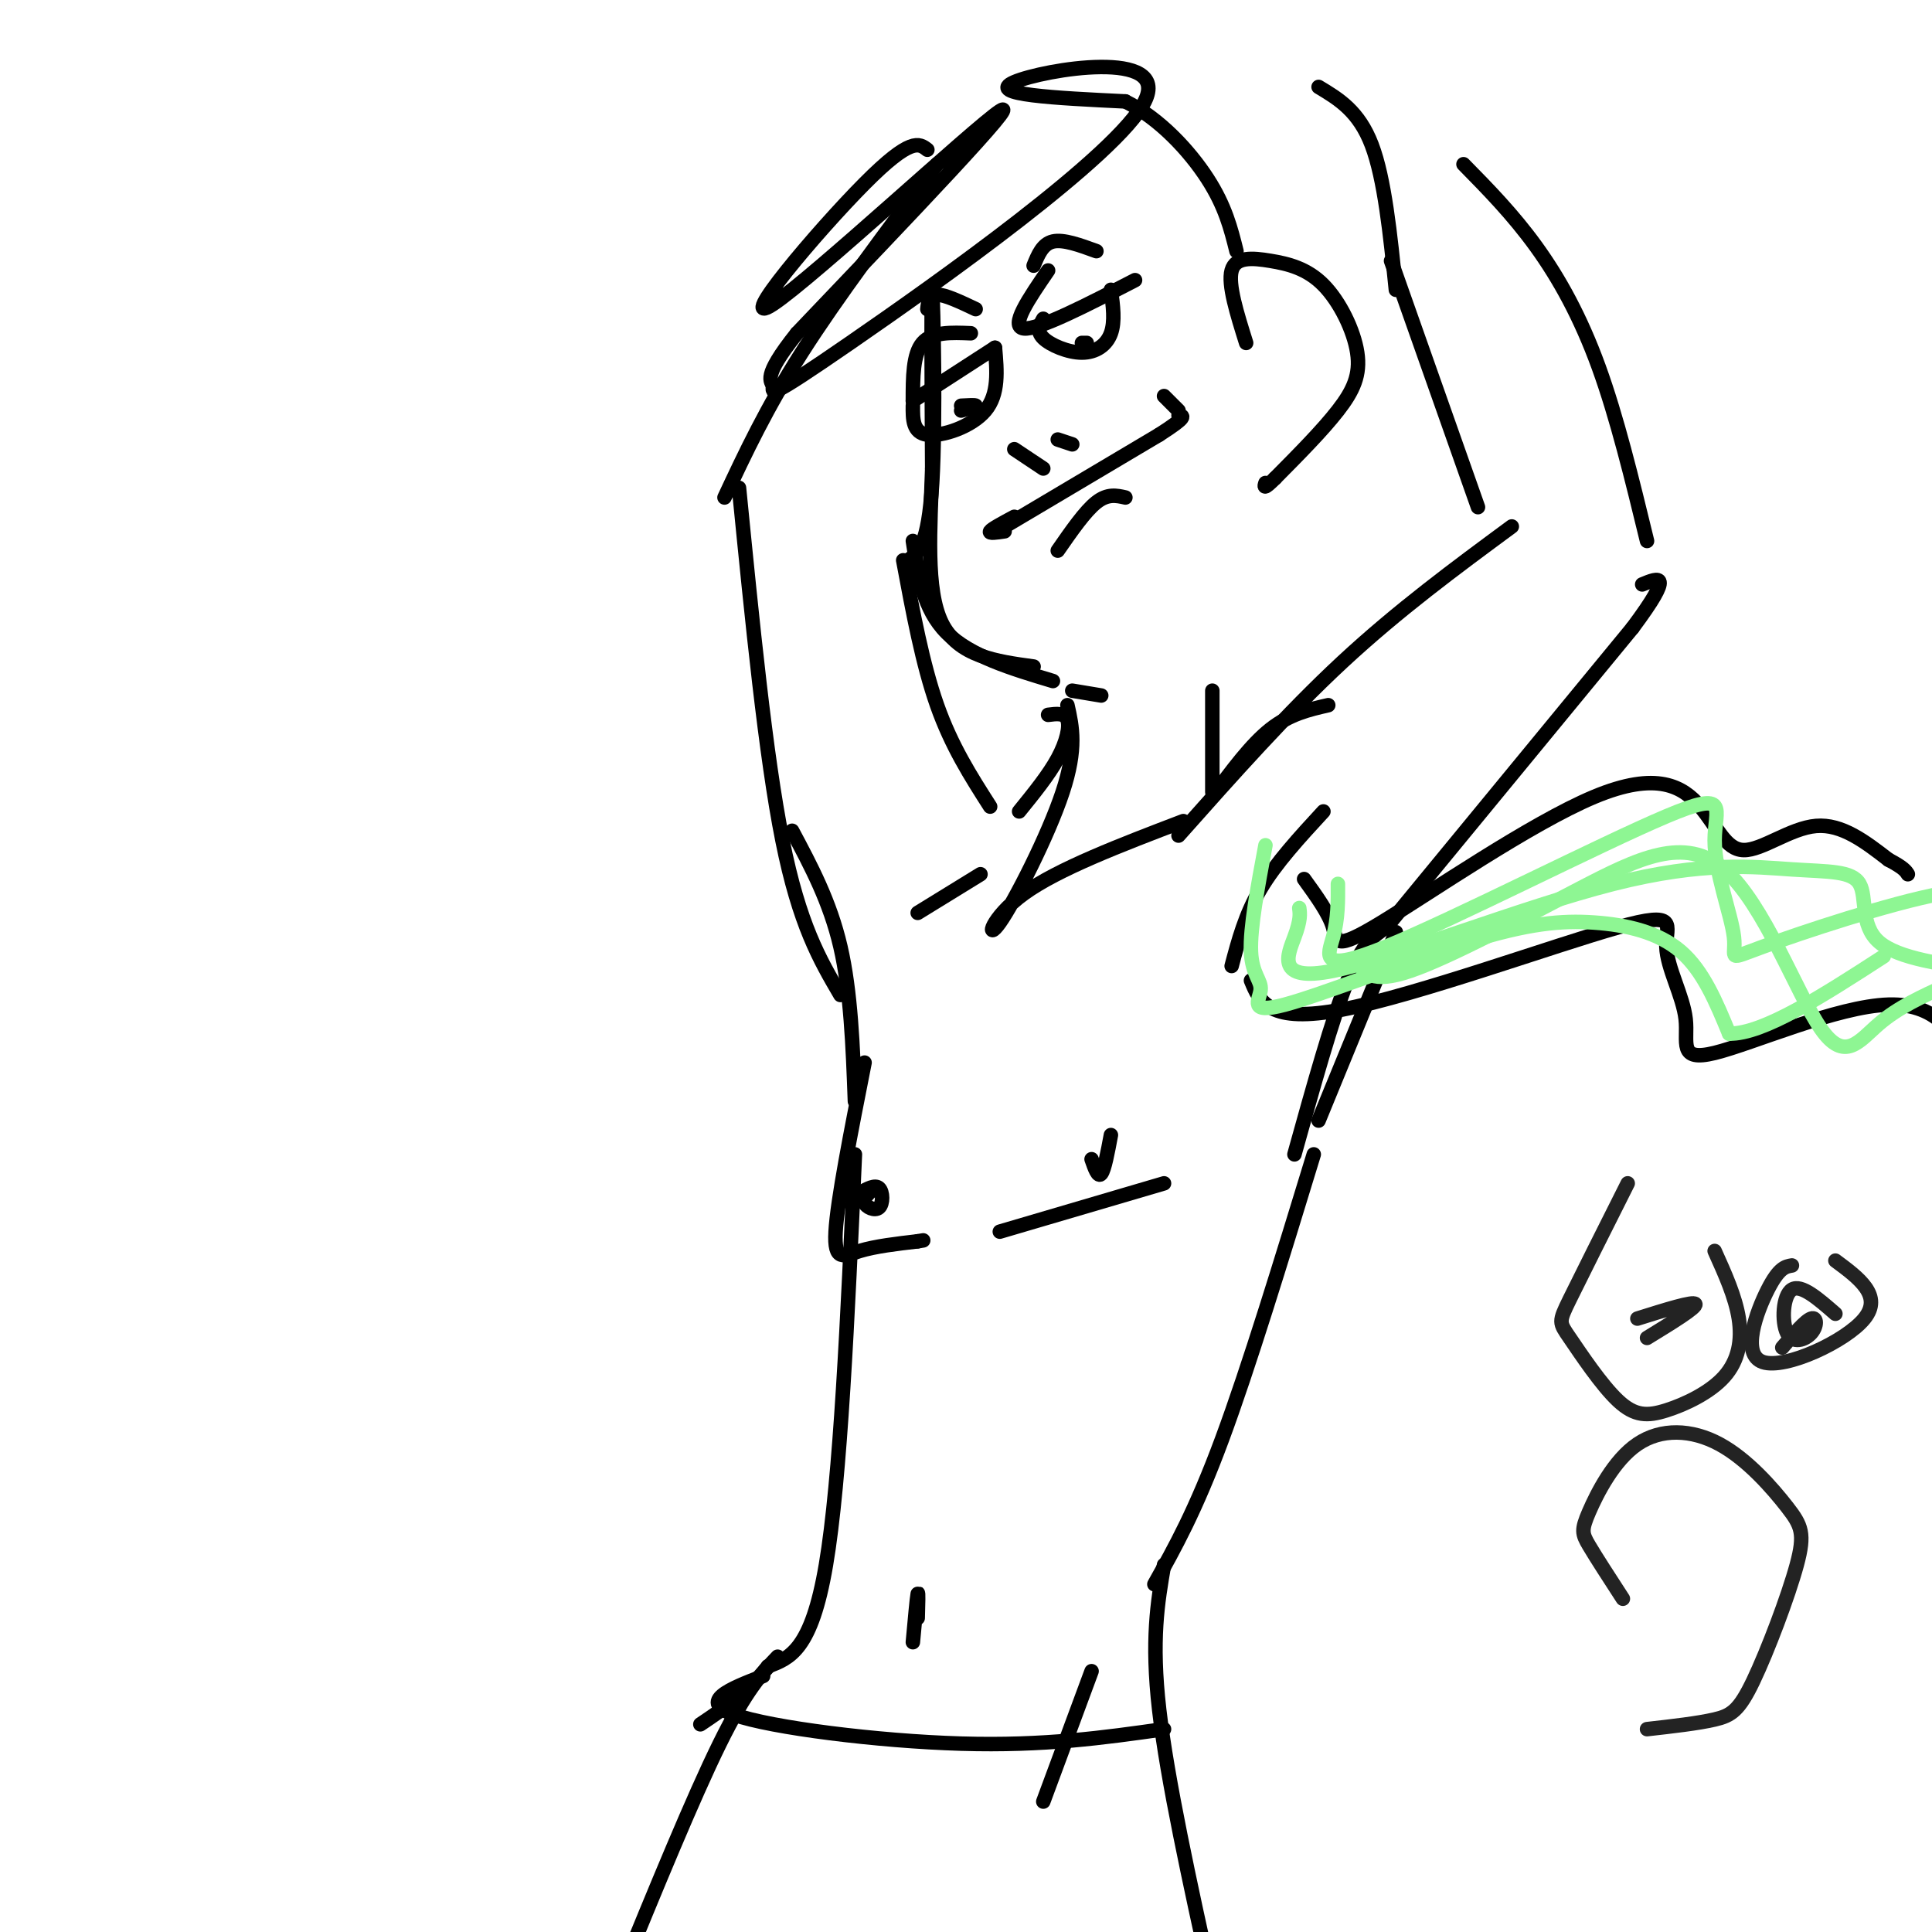 <svg viewBox='0 0 400 400' version='1.1' xmlns='http://www.w3.org/2000/svg' xmlns:xlink='http://www.w3.org/1999/xlink'><g fill='none' stroke='rgb(0,0,0)' stroke-width='3' stroke-linecap='round' stroke-linejoin='round'><path d='M189,112c1.083,7.083 2.167,14.167 7,19c4.833,4.833 13.417,7.417 22,10'/><path d='M188,116c2.111,-1.489 4.222,-2.978 5,-16c0.778,-13.022 0.222,-37.578 0,-40c-0.222,-2.422 -0.111,17.289 0,37'/><path d='M193,97c-0.400,12.467 -1.400,25.133 2,32c3.400,6.867 11.200,7.933 19,9'/><path d='M222,143c0.000,0.000 6.000,1.000 6,1'/><path d='M217,148c1.733,-0.222 3.467,-0.444 4,1c0.533,1.444 -0.133,4.556 -2,8c-1.867,3.444 -4.933,7.222 -8,11'/><path d='M221,146c1.000,4.464 2.000,8.929 -1,18c-3.000,9.071 -10.000,22.750 -13,27c-3.000,4.250 -2.000,-0.929 5,-6c7.000,-5.071 20.000,-10.036 33,-15'/><path d='M251,143c0.000,0.000 0.000,21.000 0,21'/><path d='M251,165c4.000,-5.417 8.000,-10.833 12,-14c4.000,-3.167 8.000,-4.083 12,-5'/><path d='M244,173c11.250,-12.667 22.500,-25.333 34,-36c11.500,-10.667 23.250,-19.333 35,-28'/><path d='M268,239c3.917,-14.083 7.833,-28.167 11,-36c3.167,-7.833 5.583,-9.417 8,-11'/><path d='M255,200c1.417,-5.333 2.833,-10.667 6,-16c3.167,-5.333 8.083,-10.667 13,-16'/><path d='M287,192c0.000,0.000 51.000,-62.000 51,-62'/><path d='M338,130c8.833,-11.833 5.417,-10.417 2,-9'/><path d='M341,112c-3.111,-12.800 -6.222,-25.600 -10,-36c-3.778,-10.400 -8.222,-18.400 -13,-25c-4.778,-6.600 -9.889,-11.800 -15,-17'/><path d='M306,105c0.000,0.000 -18.000,-51.000 -18,-51'/><path d='M208,109c0.000,0.000 32.000,-19.000 32,-19'/><path d='M240,90c6.000,-3.833 5.000,-3.917 4,-4'/><path d='M244,85c0.000,0.000 -3.000,-3.000 -3,-3'/><path d='M208,110c-1.667,0.250 -3.333,0.500 -3,0c0.333,-0.500 2.667,-1.750 5,-3'/><path d='M219,114c2.833,-4.083 5.667,-8.167 8,-10c2.333,-1.833 4.167,-1.417 6,-1'/><path d='M216,97c0.000,0.000 -6.000,-4.000 -6,-4'/><path d='M222,92c0.000,0.000 -3.000,-1.000 -3,-1'/><path d='M192,64c0.167,-1.500 0.333,-3.000 2,-3c1.667,0.000 4.833,1.500 8,3'/><path d='M214,55c0.917,-2.250 1.833,-4.500 4,-5c2.167,-0.500 5.583,0.750 9,2'/><path d='M199,84c1.500,-0.083 3.000,-0.167 3,0c0.000,0.167 -1.500,0.583 -3,1'/><path d='M225,71c0.000,0.000 -1.000,0.000 -1,0'/><path d='M189,83c0.000,0.000 17.000,-11.000 17,-11'/><path d='M189,83c0.000,-4.833 0.000,-9.667 2,-12c2.000,-2.333 6.000,-2.167 10,-2'/><path d='M217,56c-4.000,5.833 -8.000,11.667 -5,12c3.000,0.333 13.000,-4.833 23,-10'/><path d='M189,84c-0.022,2.800 -0.044,5.600 3,6c3.044,0.400 9.156,-1.600 12,-5c2.844,-3.400 2.422,-8.200 2,-13'/><path d='M216,66c-0.726,1.286 -1.452,2.571 0,4c1.452,1.429 5.083,3.000 8,3c2.917,0.000 5.119,-1.571 6,-4c0.881,-2.429 0.440,-5.714 0,-9'/><path d='M270,182c2.572,3.558 5.145,7.116 6,10c0.855,2.884 -0.007,5.096 10,-1c10.007,-6.096 30.883,-20.498 44,-26c13.117,-5.502 18.475,-2.104 22,2c3.525,4.104 5.218,8.913 9,9c3.782,0.087 9.652,-4.546 15,-5c5.348,-0.454 10.174,3.273 15,7'/><path d='M391,178c3.167,1.667 3.583,2.333 4,3'/><path d='M259,203c1.841,4.483 3.681,8.966 19,6c15.319,-2.966 44.116,-13.382 57,-17c12.884,-3.618 9.856,-0.439 10,4c0.144,4.439 3.461,10.138 4,15c0.539,4.862 -1.701,8.886 6,7c7.701,-1.886 25.343,-9.682 36,-10c10.657,-0.318 14.328,6.841 18,14'/><path d='M409,222c3.000,2.333 1.500,1.167 0,0'/><path d='M179,220c-2.822,14.289 -5.644,28.578 -6,35c-0.356,6.422 1.756,4.978 5,4c3.244,-0.978 7.622,-1.489 12,-2'/><path d='M190,257c2.000,-0.333 1.000,-0.167 0,0'/><path d='M177,239c-1.500,33.667 -3.000,67.333 -6,85c-3.000,17.667 -7.500,19.333 -12,21'/><path d='M159,345c-4.333,5.500 -9.167,8.750 -14,12'/><path d='M272,239c-6.750,22.083 -13.500,44.167 -19,59c-5.500,14.833 -9.750,22.417 -14,30'/><path d='M226,346c0.000,0.000 -10.000,27.000 -10,27'/><path d='M241,324c-1.333,7.750 -2.667,15.500 -1,30c1.667,14.500 6.333,35.750 11,57'/><path d='M158,347c-6.822,2.644 -13.644,5.289 -6,8c7.644,2.711 29.756,5.489 47,6c17.244,0.511 29.622,-1.244 42,-3'/><path d='M161,343c-3.250,3.417 -6.500,6.833 -12,18c-5.500,11.167 -13.250,30.083 -21,49'/><path d='M178,247c1.589,-0.887 3.179,-1.774 4,-1c0.821,0.774 0.875,3.208 0,4c-0.875,0.792 -2.679,-0.060 -3,-1c-0.321,-0.940 0.839,-1.970 2,-3'/><path d='M226,240c0.667,1.917 1.333,3.833 2,3c0.667,-0.833 1.333,-4.417 2,-8'/><path d='M207,255c0.000,0.000 34.000,-10.000 34,-10'/><path d='M189,340c0.417,-4.583 0.833,-9.167 1,-10c0.167,-0.833 0.083,2.083 0,5'/><path d='M203,181c0.000,0.000 -13.000,8.000 -13,8'/><path d='M192,31c-1.696,-1.333 -3.393,-2.667 -13,7c-9.607,9.667 -27.125,30.333 -19,25c8.125,-5.333 41.893,-36.667 47,-40c5.107,-3.333 -18.446,21.333 -42,46'/><path d='M165,69c-7.475,9.362 -5.163,9.768 -5,11c0.163,1.232 -1.822,3.289 16,-9c17.822,-12.289 55.452,-38.924 61,-50c5.548,-11.076 -20.986,-6.593 -27,-4c-6.014,2.593 8.493,3.297 23,4'/><path d='M233,21c7.089,3.511 13.311,10.289 17,16c3.689,5.711 4.844,10.356 6,15'/><path d='M258,71c-1.900,-6.056 -3.800,-12.111 -3,-15c0.800,-2.889 4.300,-2.611 8,-2c3.700,0.611 7.600,1.556 11,5c3.400,3.444 6.300,9.389 7,14c0.700,4.611 -0.800,7.889 -4,12c-3.200,4.111 -8.100,9.056 -13,14'/><path d='M264,99c-2.500,2.500 -2.250,1.750 -2,1'/><path d='M289,60c-1.167,-11.500 -2.333,-23.000 -5,-30c-2.667,-7.000 -6.833,-9.500 -11,-12'/><path d='M174,206c-4.250,-7.250 -8.500,-14.500 -12,-32c-3.500,-17.500 -6.250,-45.250 -9,-73'/><path d='M205,167c-4.000,-6.250 -8.000,-12.500 -11,-21c-3.000,-8.500 -5.000,-19.250 -7,-30'/><path d='M150,103c4.333,-9.250 8.667,-18.500 16,-30c7.333,-11.500 17.667,-25.250 28,-39'/><path d='M164,172c3.917,7.333 7.833,14.667 10,24c2.167,9.333 2.583,20.667 3,32'/><path d='M273,232c0.000,0.000 16.000,-39.000 16,-39'/></g>
<g fill='none' stroke='rgb(142,246,147)' stroke-width='3' stroke-linecap='round' stroke-linejoin='round'><path d='M262,175c-1.604,8.579 -3.209,17.158 -3,22c0.209,4.842 2.230,5.948 2,8c-0.230,2.052 -2.711,5.050 5,3c7.711,-2.050 25.613,-9.147 38,-13c12.387,-3.853 19.258,-4.460 26,-4c6.742,0.460 13.355,1.989 18,6c4.645,4.011 7.323,10.506 10,17'/><path d='M358,214c7.000,0.167 19.500,-7.917 32,-16'/><path d='M277,183c0.021,3.603 0.041,7.207 -1,11c-1.041,3.793 -3.145,7.777 11,2c14.145,-5.777 44.537,-21.313 58,-27c13.463,-5.687 9.997,-1.524 10,5c0.003,6.524 3.475,15.408 4,20c0.525,4.592 -1.897,4.890 6,2c7.897,-2.890 26.113,-8.969 37,-11c10.887,-2.031 14.443,-0.016 18,2'/><path d='M420,187c3.667,1.000 3.833,2.500 4,4'/><path d='M281,199c1.453,2.382 2.906,4.765 11,2c8.094,-2.765 22.829,-10.677 35,-17c12.171,-6.323 21.778,-11.056 30,-4c8.222,7.056 15.060,25.900 20,33c4.940,7.100 7.983,2.457 12,-1c4.017,-3.457 9.009,-5.729 14,-8'/><path d='M269,188c0.161,1.222 0.323,2.443 -1,6c-1.323,3.557 -4.129,9.448 8,7c12.129,-2.448 39.195,-13.236 58,-18c18.805,-4.764 29.350,-3.504 37,-3c7.650,0.504 12.406,0.251 14,3c1.594,2.749 0.027,8.500 4,12c3.973,3.500 13.487,4.750 23,6'/></g>
<g fill='none' stroke='rgb(35,35,35)' stroke-width='3' stroke-linecap='round' stroke-linejoin='round'><path d='M336,331c-2.765,-4.256 -5.530,-8.513 -7,-11c-1.470,-2.487 -1.644,-3.205 0,-7c1.644,-3.795 5.105,-10.668 10,-14c4.895,-3.332 11.223,-3.121 17,0c5.777,3.121 11.004,9.154 14,13c2.996,3.846 3.762,5.505 2,12c-1.762,6.495 -6.051,17.826 -9,24c-2.949,6.174 -4.557,7.193 -8,8c-3.443,0.807 -8.722,1.404 -14,2'/><path d='M337,245c-4.826,9.606 -9.652,19.212 -12,24c-2.348,4.788 -2.219,4.759 0,8c2.219,3.241 6.528,9.752 10,13c3.472,3.248 6.106,3.231 10,2c3.894,-1.231 9.048,-3.678 12,-7c2.952,-3.322 3.700,-7.521 3,-12c-0.700,-4.479 -2.850,-9.240 -5,-14'/><path d='M371,262c-1.339,0.220 -2.679,0.440 -5,5c-2.321,4.560 -5.625,13.458 -1,15c4.625,1.542 17.179,-4.274 21,-9c3.821,-4.726 -1.089,-8.363 -6,-12'/><path d='M341,277c5.167,-3.167 10.333,-6.333 10,-7c-0.333,-0.667 -6.167,1.167 -12,3'/><path d='M369,279c2.391,-2.796 4.781,-5.592 6,-6c1.219,-0.408 1.265,1.571 0,3c-1.265,1.429 -3.841,2.308 -5,0c-1.159,-2.308 -0.903,-7.802 1,-9c1.903,-1.198 5.451,1.901 9,5'/></g>
</svg>